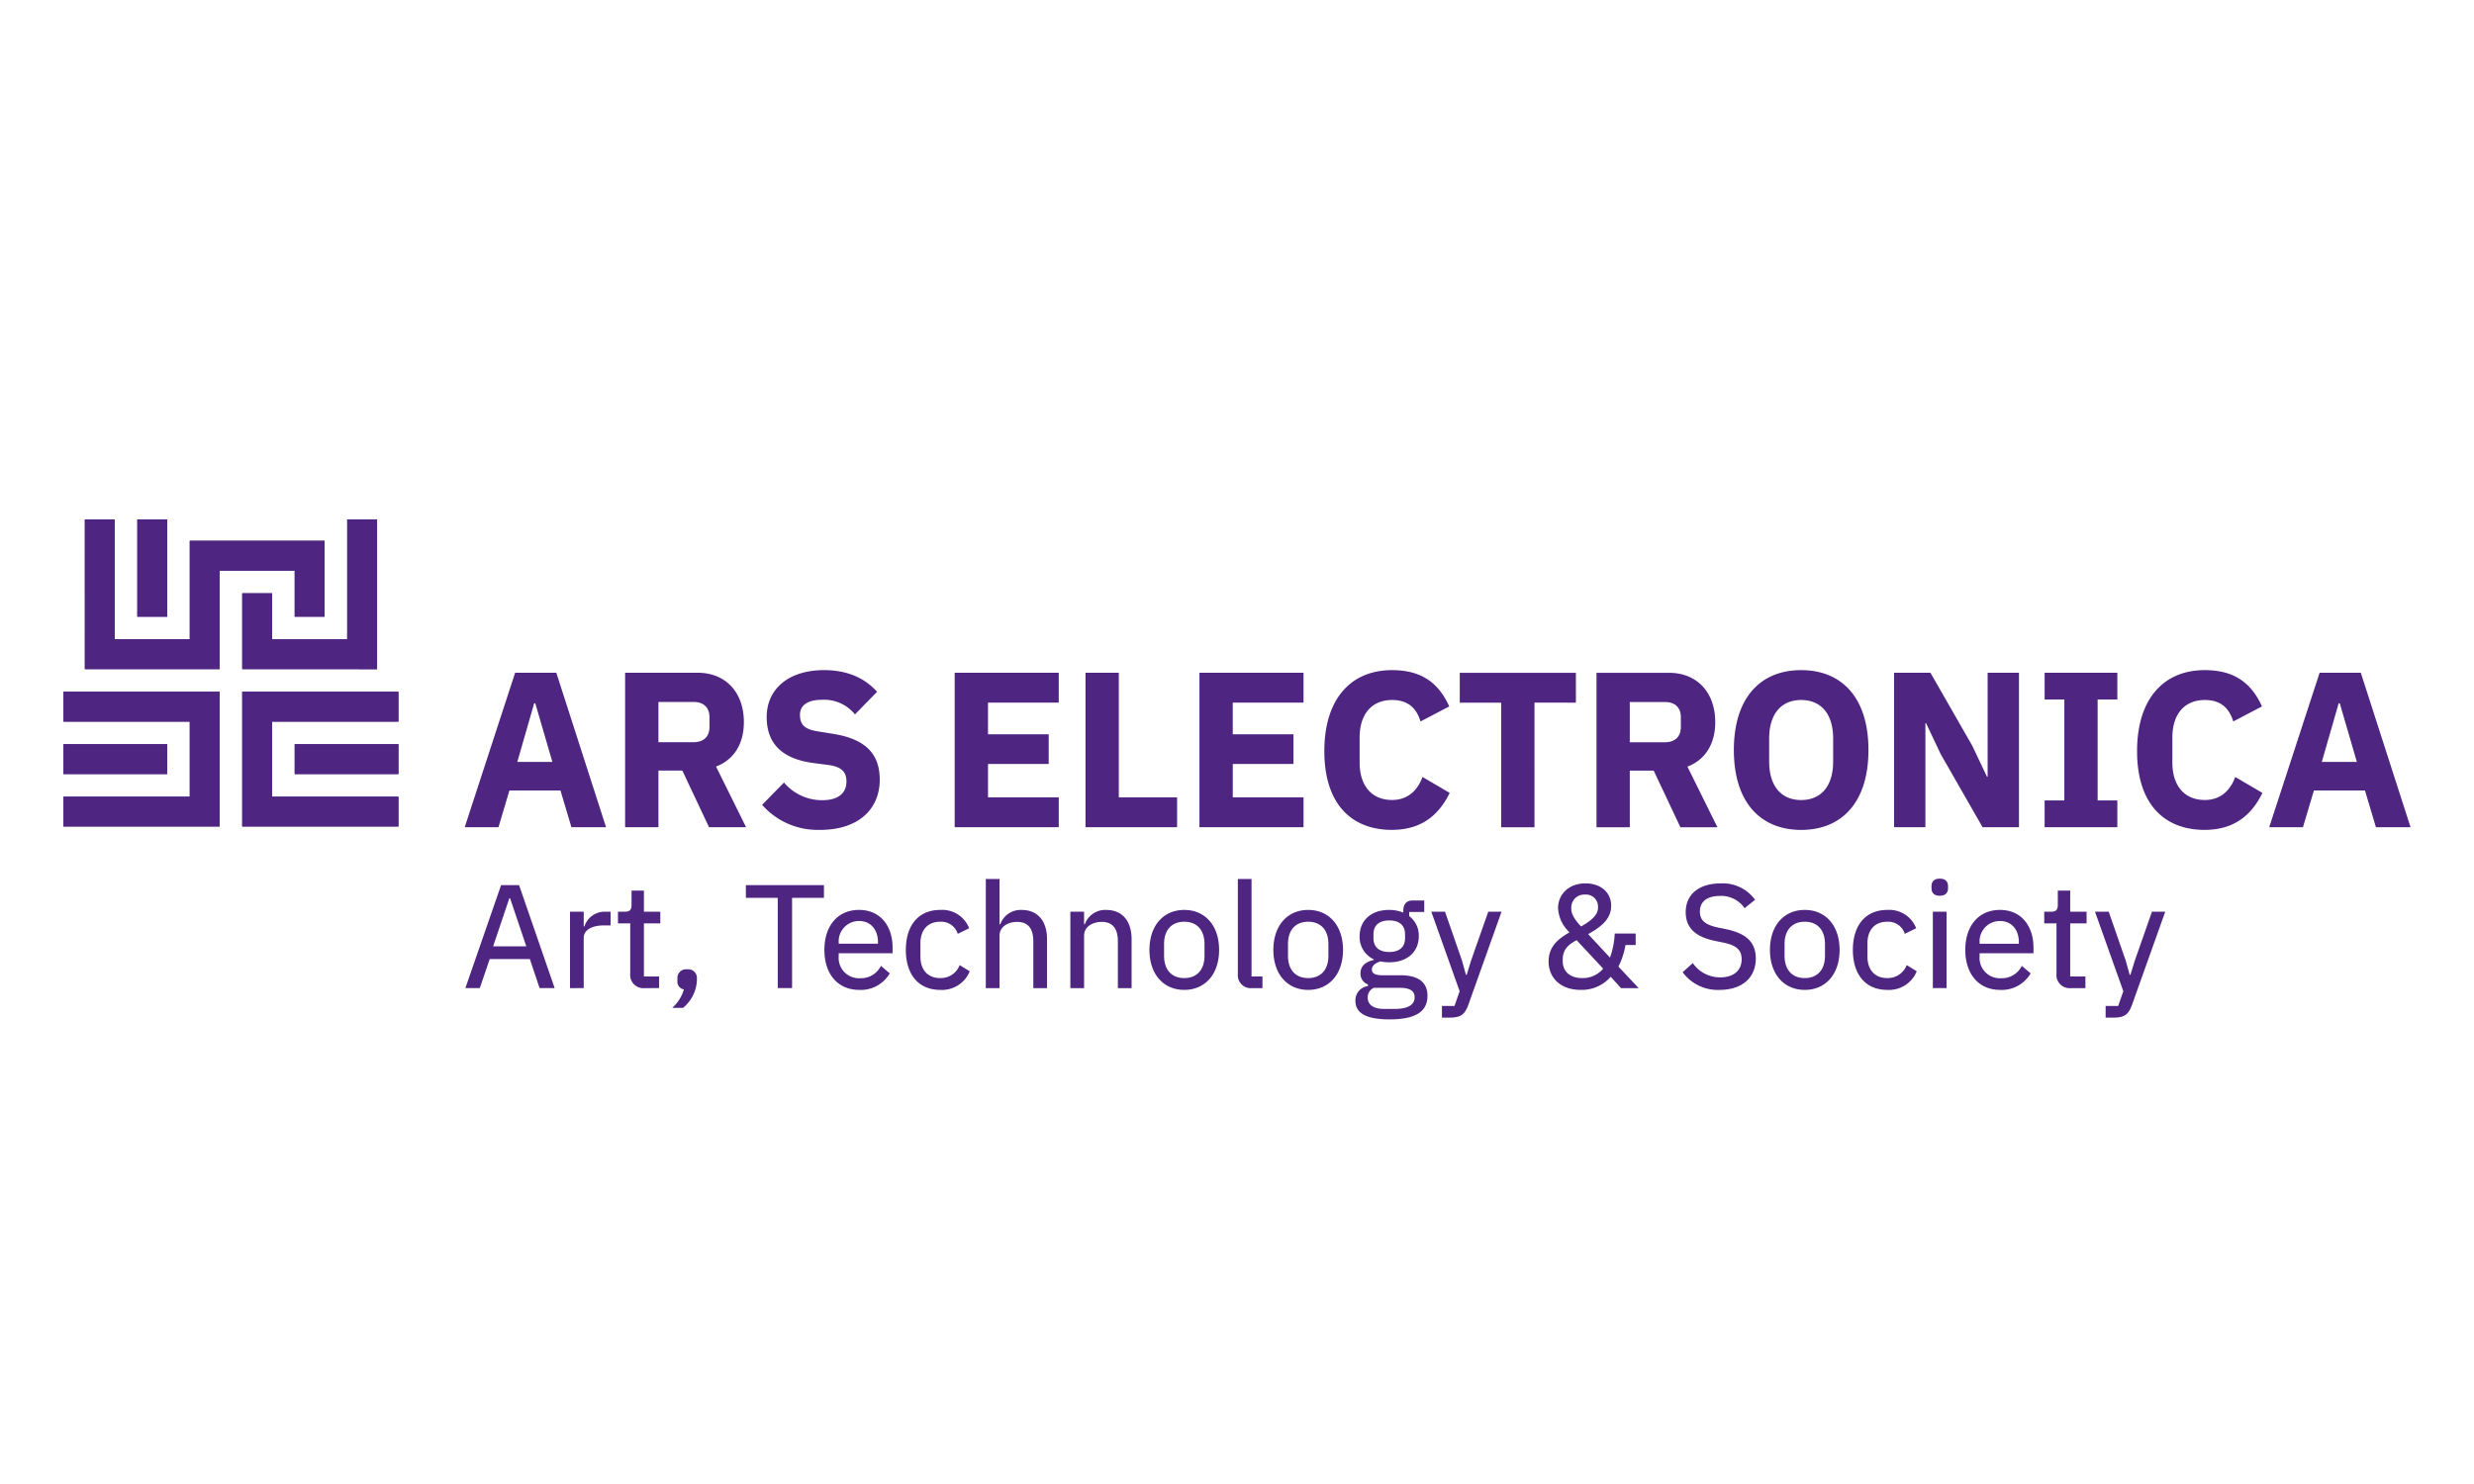 <svg xmlns="http://www.w3.org/2000/svg" xmlns:xlink="http://www.w3.org/1999/xlink" width="500" height="300" viewBox="0 0 500 300"><defs><clipPath id="clip-ARS_ELECTRONICA"><rect width="500" height="300"></rect></clipPath></defs><g id="ARS_ELECTRONICA" data-name="ARS ELECTRONICA" clip-path="url(#clip-ARS_ELECTRONICA)"><g id="Raggruppa_4" data-name="Raggruppa 4" transform="translate(3.47 -5.391)"><path id="Tracciato_46" data-name="Tracciato 46" d="M427.985,199.569l-.894,2.893h-.15l-.805-2.893-3.429-9.871h-2.774l5.726,16.074-1.044,2.983H422.08v2.356H423.6c2.356,0,3.1-.657,3.818-2.595l6.71-18.818h-2.684Zm-9.99,5.577V202.79h-3.072V192.054h3.31V189.7h-3.31v-4.264h-2.505v2.833c0,1.044-.328,1.431-1.372,1.431h-1.372v2.356h2.476v10.17a2.667,2.667,0,0,0,2.922,2.922Zm-17.267-13.569c2.327,0,3.818,1.73,3.818,4.294v.3h-7.933v-.209a4.1,4.1,0,0,1,4.115-4.384m0,13.927a6.775,6.775,0,0,0,6.2-3.34l-1.789-1.521a4.468,4.468,0,0,1-4.175,2.5,4.1,4.1,0,0,1-4.354-4.414v-.626H407.5v-1.163c0-4.324-2.445-7.605-6.77-7.605-4.294,0-7.008,3.191-7.008,8.082s2.714,8.082,7.008,8.082m-13.569-.358h2.774V189.7h-2.774Zm1.4-18.669c1.163,0,1.67-.626,1.67-1.52v-.418c0-.9-.507-1.521-1.67-1.521s-1.67.626-1.67,1.521v.418c0,.894.507,1.52,1.67,1.52M377.945,205.5a6.045,6.045,0,0,0,5.964-3.758l-2.027-1.252a4.1,4.1,0,0,1-3.937,2.624c-2.654,0-4-1.819-4-4.354V196.08c0-2.535,1.342-4.354,4-4.354a3.5,3.5,0,0,1,3.549,2.446l2.3-1.134a5.836,5.836,0,0,0-5.845-3.7c-4.414,0-6.949,3.132-6.949,8.082s2.535,8.082,6.949,8.082m-16.671-2.386c-2.415,0-4.085-1.521-4.085-4.533v-2.326c0-3.012,1.67-4.533,4.085-4.533s4.086,1.521,4.086,4.533v2.326c0,3.012-1.67,4.533-4.086,4.533m0,2.386c4.205,0,7.039-3.161,7.039-8.082s-2.834-8.082-7.039-8.082-7.038,3.162-7.038,8.082,2.834,8.082,7.038,8.082m-17.237,0c4.623,0,7.337-2.505,7.337-6.352,0-3.191-1.82-5.01-5.9-5.9l-1.76-.358c-2.475-.537-3.638-1.372-3.638-3.221,0-2.057,1.521-3.161,4.056-3.161a5.714,5.714,0,0,1,4.98,2.476l2.117-1.7a8.05,8.05,0,0,0-6.948-3.311c-4.265,0-7.068,2.118-7.068,5.816,0,3.25,2.058,5.01,5.964,5.815l1.76.358c2.594.567,3.579,1.521,3.579,3.34,0,2.207-1.521,3.668-4.354,3.668a6.648,6.648,0,0,1-5.517-2.893l-2.058,1.849a8.817,8.817,0,0,0,7.455,3.579M316.3,203.118c-2.415,0-3.936-1.312-3.936-3.37v-.417c0-2.088,1.252-3.042,2.8-3.877l5.368,5.756a5.378,5.378,0,0,1-4.235,1.908m.537-16.879a2.419,2.419,0,0,1,2.654,2.356v.328c0,1.551-1.67,2.773-3.429,3.757-1.223-1.342-1.968-2.415-1.968-3.548v-.3a2.6,2.6,0,0,1,2.743-2.594m7.307,18.907H327.7l-4.085-4.354a15.239,15.239,0,0,0,1.431-4.354H327.1v-2.326h-4.235a16.338,16.338,0,0,1-.954,4.861l-4.414-4.742c2.565-1.431,4.653-3.012,4.653-5.726,0-2.743-2.148-4.533-5.189-4.533-3.37,0-5.547,2.207-5.547,5.011a7.212,7.212,0,0,0,2.326,4.89c-2.177,1.223-4.235,2.8-4.235,5.875,0,3.221,2.3,5.756,6.5,5.756a7.742,7.742,0,0,0,6.054-2.654Zm-30.3-5.577-.894,2.893H292.8L292,199.569l-3.429-9.871H285.8l5.726,16.074-1.043,2.983h-2.535v2.356h1.521c2.355,0,3.1-.657,3.817-2.595l6.71-18.818h-2.684ZM277.3,197.84c-1.968,0-3.191-.925-3.191-2.8v-.775c0-1.879,1.223-2.8,3.191-2.8s3.191.924,3.191,2.8v.775c0,1.879-1.223,2.8-3.191,2.8m5.129,9.155c0,1.581-1.431,2.356-4.056,2.356h-2.087c-2.416,0-3.34-1.014-3.34-2.3a2.08,2.08,0,0,1,1.252-1.969h5.189c2.267,0,3.042.746,3.042,1.909m2.6-.268c0-2.6-1.64-4.175-5.458-4.175h-3.519c-1.4,0-2.266-.269-2.266-1.163,0-.865.865-1.372,1.759-1.641a7.862,7.862,0,0,0,1.73.179c3.728,0,5.994-2.147,5.994-5.278a4.872,4.872,0,0,0-1.938-4.056v-.835h3.042v-2.326h-2.356c-1.312,0-1.879.835-1.879,2.117v.328a7.772,7.772,0,0,0-2.863-.537c-3.7,0-5.964,2.177-5.964,5.309a4.965,4.965,0,0,0,2.862,4.682v.119c-1.52.358-2.683,1.133-2.683,2.684A2.271,2.271,0,0,0,273,204.4v.328a2.89,2.89,0,0,0-2.534,2.982c0,2.386,1.968,3.757,6.888,3.757,5.219,0,7.665-1.55,7.665-4.741m-24.1-3.609c-2.415,0-4.085-1.521-4.085-4.533v-2.326c0-3.012,1.67-4.533,4.085-4.533s4.086,1.521,4.086,4.533v2.326c0,3.012-1.67,4.533-4.086,4.533m0,2.386c4.2,0,7.038-3.161,7.038-8.082s-2.833-8.082-7.038-8.082-7.038,3.162-7.038,8.082,2.834,8.082,7.038,8.082m-9.244-.358V202.79h-2.207V183.078H246.7v19.235a2.62,2.62,0,0,0,2.893,2.833Zm-15.8-2.028c-2.416,0-4.086-1.521-4.086-4.533v-2.326c0-3.012,1.67-4.533,4.086-4.533s4.085,1.521,4.085,4.533v2.326c0,3.012-1.67,4.533-4.085,4.533m0,2.386c4.2,0,7.038-3.161,7.038-8.082s-2.834-8.082-7.038-8.082-7.038,3.162-7.038,8.082,2.833,8.082,7.038,8.082m-20.25-.358V194.559c0-1.879,1.76-2.8,3.579-2.8,2.177,0,3.251,1.342,3.251,3.937v9.453h2.773v-9.871c0-3.758-1.938-5.935-5.1-5.935a4.371,4.371,0,0,0-4.355,2.893h-.149V189.7h-2.773v15.448Zm-19.861,0h2.773V194.559c0-1.879,1.76-2.8,3.579-2.8,2.177,0,3.251,1.342,3.251,3.937v9.453h2.773v-9.871c0-3.758-1.938-5.935-5.1-5.935a4.371,4.371,0,0,0-4.354,2.893h-.149v-9.155h-2.773Zm-9.215.358a6.045,6.045,0,0,0,5.964-3.758l-2.028-1.252a4.1,4.1,0,0,1-3.936,2.624c-2.654,0-4-1.819-4-4.354V196.08c0-2.535,1.342-4.354,4-4.354a3.5,3.5,0,0,1,3.549,2.446l2.3-1.134a5.837,5.837,0,0,0-5.845-3.7c-4.414,0-6.949,3.132-6.949,8.082s2.535,8.082,6.949,8.082m-16.4-13.927c2.326,0,3.818,1.73,3.818,4.294v.3h-7.933v-.209a4.1,4.1,0,0,1,4.115-4.384m0,13.927a6.775,6.775,0,0,0,6.2-3.34l-1.789-1.521a4.468,4.468,0,0,1-4.175,2.5,4.1,4.1,0,0,1-4.354-4.414v-.626h10.885v-1.163c0-4.324-2.445-7.605-6.77-7.605-4.294,0-7.008,3.191-7.008,8.082s2.714,8.082,7.008,8.082m-16.432-.358h2.892V186.9h6.442V184.33H147.273V186.9h6.442Zm-18.31-3.787a1.738,1.738,0,0,0-1.969,1.878v.448a1.588,1.588,0,0,0,1.313,1.73,8.128,8.128,0,0,1-2.356,3.727h2.177a7.666,7.666,0,0,0,2.8-5.457v-.448a1.738,1.738,0,0,0-1.968-1.878m-5.667,3.787V202.79h-3.071V192.054h3.31V189.7h-3.31v-4.264h-2.5v2.833c0,1.044-.328,1.431-1.372,1.431h-1.372v2.356h2.475v10.17a2.668,2.668,0,0,0,2.923,2.922Zm-15.239,0V195.007c0-1.521,1.491-2.535,4.056-2.535h1.372V189.7H119a4.309,4.309,0,0,0-4.354,2.953H114.5V189.7h-2.773v15.448Zm-11.6-8.44h-6.71l3.281-9.722h.149Zm5.726,8.44-7.187-20.816H97.8l-7.217,20.816H93.5l2-5.875h8.112l1.968,5.875Z" fill="#4e2682"></path><path id="Tracciato_47" data-name="Tracciato 47" d="M472.856,159.417H465.77l3.41-11.855h.221Zm10.85,13.2-10.053-31.224h-8.326l-10.185,31.224h6.82l2.214-7.426h10.318l2.215,7.426Zm-41.584.537c5.669,0,9.344-2.729,11.647-7.471l-5.491-3.221c-.931,2.55-2.835,4.653-6.156,4.653-3.942,0-6.554-2.684-6.554-7.6V154.5c0-4.921,2.612-7.6,6.554-7.6,3.321,0,4.96,1.745,5.757,4.339l5.8-3.041c-2.258-5.011-5.889-7.337-11.558-7.337-8.326,0-13.685,5.816-13.685,16.373s5.359,15.925,13.685,15.925m-17.67-.537V167.2h-3.985V146.8h3.985v-5.413h-14.7V146.8h3.986v20.4h-3.986v5.413Zm-27.236,0h7.352V141.389h-6.333v21.025H398.1l-2.967-6.263-8.459-14.762h-7.351v31.224h6.333V151.588h.132l2.968,6.263Zm-36.668-5.5c-4.03,0-6.465-2.818-6.465-7.784v-4.652c0-4.965,2.435-7.784,6.465-7.784s6.466,2.819,6.466,7.784v4.652c0,4.966-2.436,7.784-6.466,7.784m0,6.039c8.193,0,13.6-5.547,13.6-16.149s-5.4-16.149-13.6-16.149-13.6,5.547-13.6,16.149,5.4,16.149,13.6,16.149m-34.632-17.715v-8.141H333c1.992,0,3.233,1.074,3.233,3.087v1.968c0,2.013-1.241,3.086-3.233,3.086Zm0,5.726h4.828l5.4,11.452h7.484l-6.067-12.257c3.764-1.431,5.624-4.786,5.624-8.991,0-5.95-3.631-9.976-9.344-9.976H319.185v31.224h6.731Zm-10.893-13.733v-6.039H291.551v6.039h8.37v25.185h6.731V147.428ZM277.867,173.15c5.669,0,9.344-2.729,11.648-7.471l-5.492-3.221c-.93,2.55-2.834,4.653-6.156,4.653-3.941,0-6.554-2.684-6.554-7.6V154.5c0-4.921,2.613-7.6,6.554-7.6,3.322,0,4.96,1.745,5.758,4.339l5.8-3.041c-2.259-5.011-5.89-7.337-11.559-7.337-8.326,0-13.684,5.816-13.684,16.373s5.358,15.925,13.684,15.925m-17.891-.537v-6.039h-14.3v-6.755h12.267v-5.994H245.672v-6.4h14.3v-6.039H238.94v31.224Zm-25.553,0v-6.039h-11.78V141.389h-6.731v31.224Zm-23.914,0v-6.039h-14.3v-6.755h12.267v-5.994H196.205v-6.4h14.3v-6.039H189.474v31.224Zm-48.226.537c7.705,0,12.045-4.16,12.045-10.155,0-5.368-3.055-8.231-9.389-9.259l-3.055-.493c-2.569-.4-3.676-1.207-3.676-3.355,0-1.878,1.462-3.041,4.473-3.041a8.047,8.047,0,0,1,6.643,2.952l4.473-4.563c-2.524-2.818-6.067-4.384-10.717-4.384-7.263,0-11.6,3.892-11.6,9.484,0,5.234,2.967,8.454,9.477,9.3l3.056.4c2.878.4,3.587,1.655,3.587,3.355,0,2.281-1.6,3.757-4.872,3.757a10.03,10.03,0,0,1-7.75-3.578l-4.428,4.518a14.961,14.961,0,0,0,11.736,5.055M129.6,155.435v-8.141h7.085c1.993,0,3.233,1.074,3.233,3.087v1.968c0,2.013-1.24,3.086-3.233,3.086Zm0,5.726h4.827l5.4,11.452h7.484l-6.067-12.257c3.764-1.431,5.624-4.786,5.624-8.991,0-5.95-3.631-9.976-9.344-9.976H122.868v31.224H129.6Zm-21.434-1.744h-7.087l3.41-11.855h.222Zm10.849,13.2-10.052-31.224h-8.326L90.451,172.613h6.82l2.214-7.426H109.8l2.214,7.426Z" fill="#4e2682"></path><path id="Tracciato_48" data-name="Tracciato 48" d="M9.353,172.476v-6.038h25.53V151.271H9.353v-6.04H40.922v27.246Z" fill="#4e2682"></path><rect id="Rettangolo_1" data-name="Rettangolo 1" width="20.964" height="6.04" transform="translate(9.353 155.832)" fill="#4e2682"></rect><path id="Tracciato_49" data-name="Tracciato 49" d="M13.676,110.391h6.036v24.232H34.883v-19.91H62.13v15.346H56.091v-9.306H40.922v19.909H13.679Z" fill="#4e2682"></path><rect id="Rettangolo_2" data-name="Rettangolo 2" width="6.035" height="19.669" transform="translate(24.28 110.392)" fill="#4e2682"></rect><path id="Tracciato_50" data-name="Tracciato 50" d="M77.055,172.476v-6.038H51.524V151.271H77.055v-6.04H45.485v27.246Z" fill="#4e2682"></path><rect id="Rettangolo_3" data-name="Rettangolo 3" width="20.964" height="6.04" transform="translate(56.09 155.832)" fill="#4e2682"></rect><path id="Tracciato_51" data-name="Tracciato 51" d="M45.486,125.319h6.04v9.306H66.7v-24.23h6.039v30.269H45.486Z" fill="#4e2682"></path><path id="Tracciato_52" data-name="Tracciato 52" d="M9.353,172.476v-6.038h25.53V151.271H9.353v-6.04H40.922v27.246Z" fill="#4e2682"></path><rect id="Rettangolo_4" data-name="Rettangolo 4" width="20.964" height="6.04" transform="translate(9.353 155.832)" fill="#4e2682"></rect><path id="Tracciato_53" data-name="Tracciato 53" d="M13.676,110.391h6.036v24.232H34.883v-19.91H62.13v15.346H56.091v-9.306H40.922v19.909H13.679Z" fill="#4e2682"></path><rect id="Rettangolo_5" data-name="Rettangolo 5" width="6.035" height="19.669" transform="translate(24.28 110.392)" fill="#4e2682"></rect><path id="Tracciato_54" data-name="Tracciato 54" d="M77.055,172.476v-6.038H51.524V151.271H77.055v-6.04H45.485v27.246Z" fill="#4e2682"></path><rect id="Rettangolo_6" data-name="Rettangolo 6" width="20.964" height="6.04" transform="translate(56.09 155.832)" fill="#4e2682"></rect><path id="Tracciato_55" data-name="Tracciato 55" d="M45.486,125.319h6.04v9.306H66.7v-24.23h6.039v30.269H45.486Z" fill="#4e2682"></path></g></g></svg>